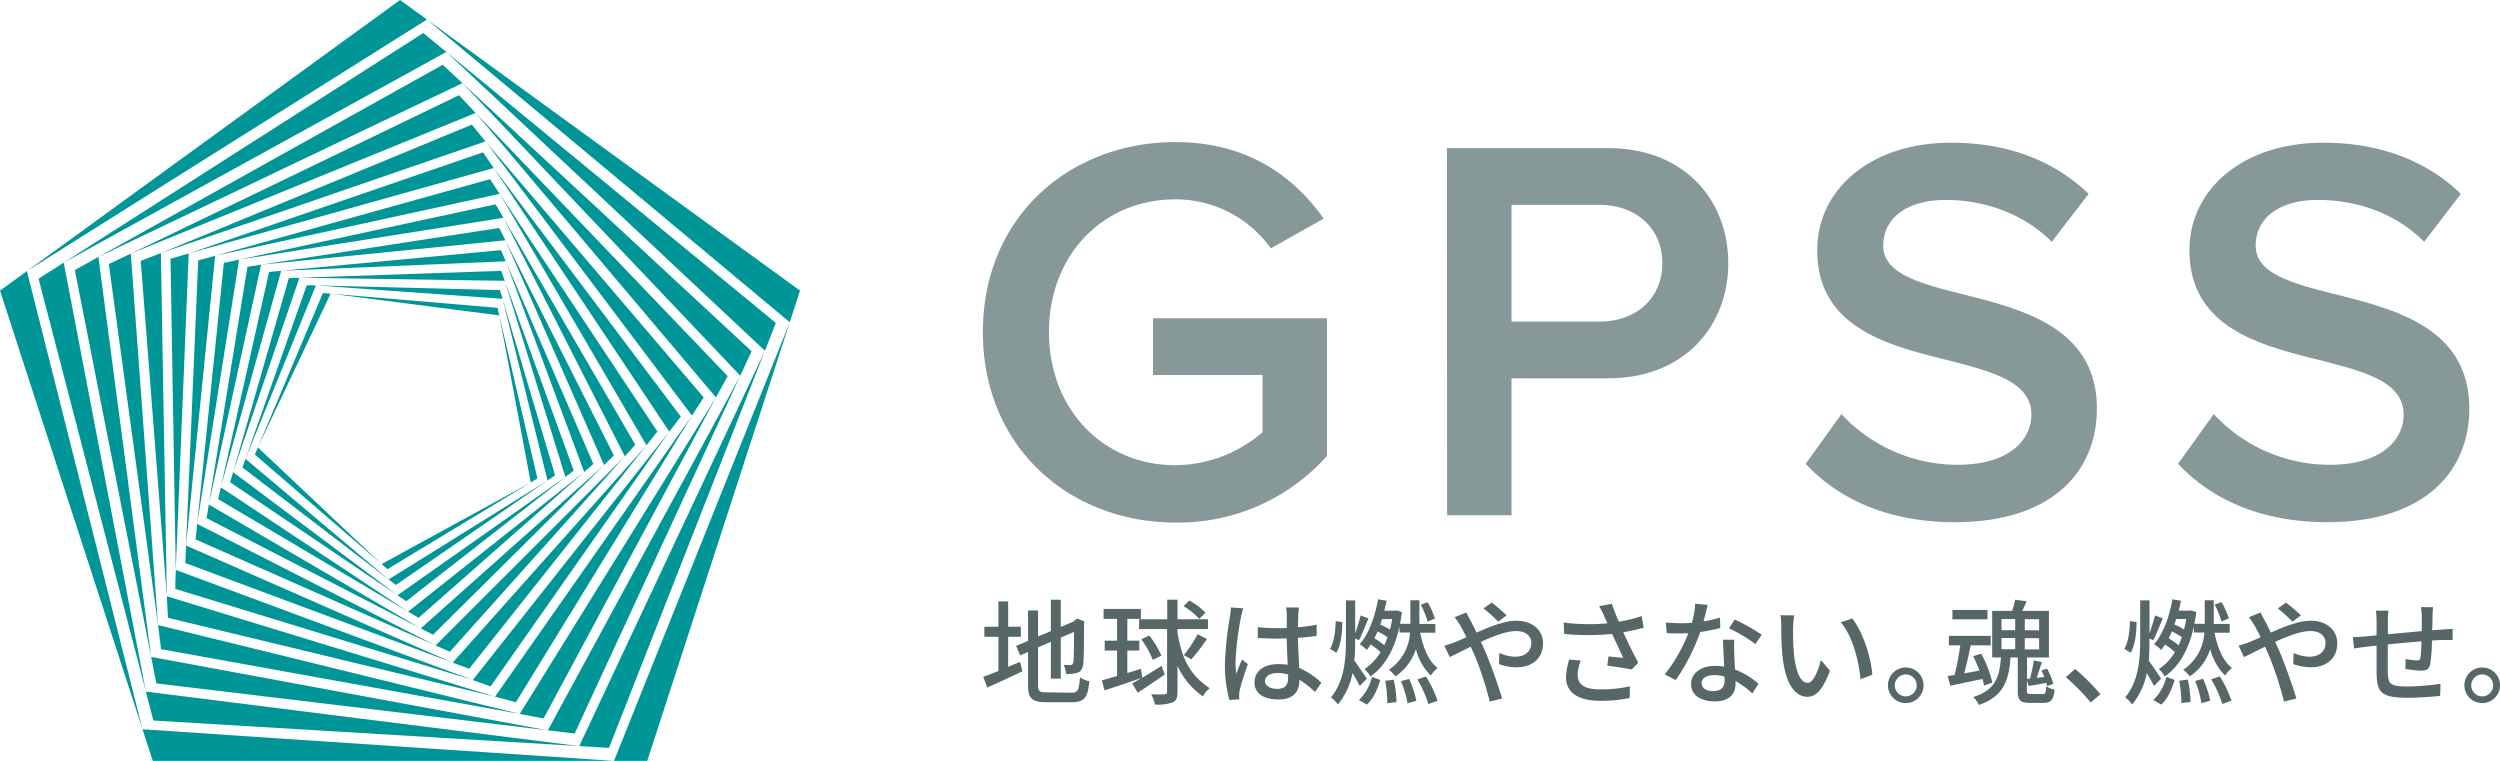 <svg xmlns="http://www.w3.org/2000/svg" viewBox="0 0 657.13 200"><defs><style>.cls-1{fill:#009698;}.cls-2{fill:#879899;}.cls-3{fill:#576667;}</style></defs><g id="レイヤー_2" data-name="レイヤー 2"><g id="レイヤー_1-2" data-name="レイヤー 1"><polygon class="cls-1" points="41.1 179.64 41.1 179.64 41.1 179.64 41.1 179.64"/><polygon class="cls-1" points="40.31 189.39 40.31 189.39 40.31 189.39 40.31 189.39"/><polygon class="cls-1" points="46.05 154.79 124.26 178.75 46.2 149.81 46.05 154.79"/><polygon class="cls-1" points="38.34 181.79 40.31 189.39 152.25 196.11 38.34 181.79"/><polygon class="cls-1" points="136.61 187.66 41.54 164.3 42.34 170.64 136.61 187.66"/><polygon class="cls-1" points="130.11 183.13 43.85 156.73 44.15 162.4 130.11 183.13"/><polygon class="cls-1" points="39.73 172.67 41.1 179.64 144 191.97 39.73 172.67"/><polygon class="cls-1" points="48.91 143.39 48.72 148 48.72 148 48.72 148 118.99 174.18 48.91 143.39"/><polygon class="cls-1" points="114.49 169.66 51.83 137.71 51.41 141.79 114.49 169.66"/><polygon class="cls-1" points="110.59 165.18 54.88 132.62 54.3 136.2 110.59 165.18"/><polygon class="cls-1" points="100.3 148.27 67.78 117.6 66.99 119.48 100.3 148.27"/><polygon class="cls-1" points="104.47 156.47 61.27 124.1 60.5 126.78 104.47 156.47"/><polygon class="cls-1" points="102.16 152.3 64.53 120.62 63.73 122.88 102.16 152.3"/><polygon class="cls-1" points="107.27 160.77 58.04 128.09 57.35 131.21 107.27 160.77"/><polygon class="cls-1" points="161.39 200 37.46 191.69 37.46 191.69 40.16 200 161.39 200"/><polygon class="cls-1" points="151.05 192.81 151.05 192.81 151.05 192.81 151.05 192.81"/><polygon class="cls-1" points="160.08 196.58 160.08 196.57 160.08 196.58 160.08 196.58"/><polygon class="cls-1" points="128.95 180.43 175.91 113.45 124.26 178.75 128.95 180.43"/><polygon class="cls-1" points="152.25 196.11 160.08 196.58 201.06 92.19 152.25 196.11"/><polygon class="cls-1" points="188.19 104.46 136.61 187.66 142.88 188.86 188.19 104.46"/><polygon class="cls-1" points="181.88 109.24 130.11 183.13 135.6 184.59 181.88 109.24"/><polygon class="cls-1" points="144 191.97 151.05 192.81 194.58 98.76 144 191.97"/><polygon class="cls-1" points="118.99 174.18 123.32 175.79 123.32 175.79 123.32 175.79 169.93 117.05 118.99 174.18"/><polygon class="cls-1" points="164.24 119.94 114.49 169.66 118.24 171.31 164.24 119.94"/><polygon class="cls-1" points="158.78 122.25 110.59 165.18 113.82 166.84 158.78 122.25"/><polygon class="cls-1" points="139.51 126.82 100.3 148.27 101.84 149.6 139.51 126.82"/><polygon class="cls-1" points="148.61 125.39 104.47 156.47 106.78 158.03 148.61 125.39"/><polygon class="cls-1" points="143.92 126.3 102.16 152.3 104.06 153.76 143.92 126.3"/><polygon class="cls-1" points="153.56 124.06 107.27 160.77 110.02 162.4 153.56 124.06"/><polygon class="cls-1" points="207.59 84.7 161.39 200 161.39 200 170.13 200 207.59 84.7"/><polygon class="cls-1" points="116.36 17.03 116.35 17.03 116.36 17.03 116.36 17.03"/><polygon class="cls-1" points="178.95 109.51 129.77 44.16 175.91 113.45 178.95 109.51"/><polygon class="cls-1" points="201.06 92.19 203.93 84.89 117.32 13.66 201.06 92.19"/><polygon class="cls-1" points="125.01 29.69 188.19 104.46 191.27 98.87 125.01 29.69"/><polygon class="cls-1" points="127.6 37.17 181.88 109.24 184.97 104.47 127.6 37.17"/><polygon class="cls-1" points="194.58 98.76 197.56 92.32 121.56 21.85 194.58 98.76"/><polygon class="cls-1" points="169.93 117.05 172.8 113.43 172.8 113.43 172.8 113.43 131.34 50.95 169.93 117.05"/><polygon class="cls-1" points="132.33 57.25 164.24 119.94 166.98 116.88 132.33 57.25"/><polygon class="cls-1" points="132.84 63.17 158.78 122.25 161.35 119.7 132.84 63.17"/><polygon class="cls-1" points="131.24 82.9 139.51 126.82 141.26 125.77 131.24 82.9"/><polygon class="cls-1" points="132.68 73.81 148.61 125.39 150.8 123.68 132.68 73.81"/><polygon class="cls-1" points="132.1 78.54 143.92 126.3 145.9 124.94 132.1 78.54"/><polygon class="cls-1" points="132.94 68.68 153.56 124.06 155.96 121.95 132.94 68.68"/><polygon class="cls-1" points="112.22 5.14 207.59 84.7 207.59 84.7 210.29 76.39 112.22 5.14"/><polygon class="cls-1" points="111.26 8.68 111.26 8.68 111.26 8.68 111.26 8.68"/><polygon class="cls-1" points="126.96 40.04 49.6 66.62 129.77 44.16 126.96 40.04"/><polygon class="cls-1" points="117.32 13.66 111.26 8.68 16.75 69.03 117.32 13.66"/><polygon class="cls-1" points="34.38 66.67 125.01 29.69 120.65 25.03 34.38 66.67"/><polygon class="cls-1" points="42.29 66.52 127.6 37.17 124.03 32.76 42.29 66.52"/><polygon class="cls-1" points="121.56 21.85 116.36 17.03 25.86 67.53 121.56 21.85"/><polygon class="cls-1" points="131.34 50.95 128.79 47.1 128.79 47.1 128.79 47.1 56.55 67.22 131.34 50.95"/><polygon class="cls-1" points="62.85 68.24 132.33 57.25 130.26 53.7 62.85 68.24"/><polygon class="cls-1" points="68.63 69.57 132.84 63.17 131.21 59.92 68.63 69.57"/><polygon class="cls-1" points="86.9 77.2 131.24 82.9 130.77 80.91 86.9 77.2"/><polygon class="cls-1" points="78.7 73.01 132.68 73.81 131.73 71.19 78.7 73.01"/><polygon class="cls-1" points="83.03 75.03 132.1 78.54 131.41 76.25 83.03 75.03"/><polygon class="cls-1" points="73.91 71.18 132.94 68.68 131.68 65.75 73.91 71.18"/><polygon class="cls-1" points="7.07 71.26 112.22 5.14 112.22 5.14 105.15 0 7.07 71.26"/><polygon class="cls-1" points="44.82 68.02 46.2 149.81 49.6 66.62 44.82 68.02"/><polygon class="cls-1" points="16.75 69.03 10.14 73.26 38.34 181.79 16.75 69.03"/><polygon class="cls-1" points="41.54 164.3 34.38 66.67 28.6 69.39 41.54 164.3"/><polygon class="cls-1" points="43.85 156.73 42.29 66.52 36.99 68.56 43.85 156.73"/><polygon class="cls-1" points="25.86 67.53 19.66 70.99 39.73 172.67 25.86 67.53"/><polygon class="cls-1" points="56.55 67.22 52.1 68.46 52.1 68.46 52.1 68.46 48.91 143.39 56.55 67.22"/><polygon class="cls-1" points="51.83 137.71 62.85 68.24 58.84 69.1 51.83 137.71"/><polygon class="cls-1" points="54.88 132.62 68.63 69.57 65.04 70.13 54.88 132.62"/><polygon class="cls-1" points="67.78 117.6 86.9 77.2 84.87 77.03 67.78 117.6"/><polygon class="cls-1" points="61.27 124.1 78.7 73.01 75.92 73.11 61.27 124.1"/><polygon class="cls-1" points="64.53 120.62 83.03 75.03 80.63 74.97 64.53 120.62"/><polygon class="cls-1" points="58.04 128.09 73.91 71.18 70.73 71.48 58.04 128.09"/><polygon class="cls-1" points="37.46 191.69 7.07 71.26 7.07 71.26 0 76.39 37.46 191.69"/><path class="cls-2" d="M309,37.35c18.82,0,31.12,9,38.93,20.12l-13.89,7.81A30.75,30.75,0,0,0,309,52.4c-19.1,0-33.28,14.62-33.28,34.88s14.18,35,33.28,35a35.42,35.42,0,0,0,22.87-8.68V98.57h-28.8V83.66h45.73v36.18A52.34,52.34,0,0,1,309,137.35c-27.93,0-50.65-19.83-50.65-50.07S281.11,37.35,309,37.35Zm71.33,1.59h42.4c20.26,0,31.55,13.9,31.55,30.25s-11.43,30.25-31.55,30.25H397.3v36H380.37Zm40.08,14.91H397.3V84.53h23.15c9.55,0,16.5-6.08,16.5-15.34S430,53.85,420.45,53.85Zm63.61,55a41.66,41.66,0,0,0,30.54,13.32c13.89,0,19.39-6.81,19.39-13.17,0-8.69-10.27-11.29-22-14.33-15.77-3.91-34.29-8.54-34.29-28.94,0-15.92,14-28.22,35.16-28.22,15,0,27.21,4.77,36.18,13.46l-9.69,12.59c-7.53-7.53-17.8-11-27.93-11s-16.36,4.77-16.36,12c0,7.52,9.84,10,21.28,12.88,15.91,4,34.87,9,34.87,30,0,16.07-11.29,29.82-37.33,29.82-17.8,0-30.68-6.23-39.22-15.34Zm97.86,0a41.62,41.62,0,0,0,30.53,13.32c13.89,0,19.39-6.81,19.39-13.17,0-8.69-10.27-11.29-22-14.33-15.78-3.91-34.3-8.54-34.3-28.94,0-15.92,14-28.22,35.16-28.22,15,0,27.21,4.77,36.18,13.46L637.2,63.55c-7.53-7.53-17.8-11-27.93-11s-16.36,4.77-16.36,12c0,7.52,9.84,10,21.28,12.88,15.92,4,34.87,9,34.87,30,0,16.07-11.28,29.82-37.33,29.82-17.8,0-30.68-6.23-39.22-15.34Z"/><path class="cls-3" d="M265,175.3c1-.45,2.1-.9,3.12-1.32l.63,2.46c-3.15,1.53-6.57,3.09-9.24,4.26l-1.08-2.79c1.08-.39,2.46-.93,4-1.53v-9h-3.69v-2.64h3.69v-6.66H265v6.66h3.33v2.64H265Zm16.68,6.78c1.65,0,1.95-.78,2.19-4.05a7.44,7.44,0,0,0,2.46,1.05c-.39,4.14-1.23,5.49-4.5,5.49h-6.87c-3.69,0-4.74-.93-4.74-4.53v-8.67l-2.07.9-1.05-2.49,3.12-1.32v-8h2.64v6.84l3.36-1.41v-8.25h2.61v7.14l3.27-1.38.54-.42.48-.39,1.95.75-.12.48c0,5.61-.06,9.69-.24,10.86s-.66,1.92-1.59,2.16a9.24,9.24,0,0,1-2.88.33,8.62,8.62,0,0,0-.63-2.37c.63,0,1.44,0,1.74,0s.66-.12.78-.75.18-3.36.18-7.95l-3.48,1.5v10.77h-2.61v-9.66l-3.36,1.44v9.84c0,1.68.33,2,2.25,2Z"/><path class="cls-3" d="M306.15,177.28c-2.37,1.68-5,3.45-7.11,4.8l-1.44-2.46c.72-.39,1.62-.9,2.58-1.47-3.42,1.2-7.08,2.4-9.84,3.33l-.72-2.64c1.11-.3,2.49-.72,4-1.17V171h-3.24V168.4h3.24v-5.73h-3.54v-2.61h9.81v2.61h-3.57v5.73h3.15V171h-3.15v5.91l3.57-1.11.36,2.34c1.56-.93,3.33-2,5.07-3.12Zm3.36-11c1.17,7.08,3.33,11.16,8.46,14.61a6.91,6.91,0,0,0-1.77,2.16,19.78,19.78,0,0,1-6.69-8v6.84c0,1.5-.36,2.28-1.26,2.73a11.68,11.68,0,0,1-4.65.57,12.14,12.14,0,0,0-1-2.7c1.62.06,3.09.06,3.51,0s.66-.15.66-.63v-16.5H299.4v-2.58h7.41v-5.16h2.7v5.16h8v2.58h-8Zm-7.44.75a24.31,24.31,0,0,1,3.21,5.31L303,173.44a24.33,24.33,0,0,0-3-5.4Zm13.17-4.35a19.52,19.52,0,0,0-4.14-3.36l1.53-1.47a18.76,18.76,0,0,1,4.23,3.18Zm-4.08,9.51a31.66,31.66,0,0,0,3.63-5.49l2.46,1.29a53,53,0,0,1-4.11,5.31Z"/><path class="cls-3" d="M326.8,159.91a19.55,19.55,0,0,0-.59,2.28A74.09,74.09,0,0,0,324.76,174a23.7,23.7,0,0,0,.21,3.12c.42-1.23,1-2.67,1.5-3.75l1.53,1.2c-.78,2.22-1.79,5.25-2.12,6.78a7.19,7.19,0,0,0-.16,1.35c0,.3,0,.75.07,1.11l-2.65.18a35.32,35.32,0,0,1-1.17-9.42,89.45,89.45,0,0,1,1.32-12.45c.09-.75.21-1.68.25-2.46Zm18.87,22a25.86,25.86,0,0,0-4.11-3.24v.09c0,2.76-1.32,5.1-5.46,5.1s-6.35-1.68-6.35-4.53,2.36-4.77,6.32-4.77a15.29,15.29,0,0,1,2.4.18c-.09-2.07-.21-4.62-.27-6.93-.84,0-1.68.06-2.52.06-1.71,0-3.33-.09-5.07-.18l0-2.82c1.71.15,3.36.24,5.13.24.84,0,1.65,0,2.49-.06,0-1.47,0-2.73,0-3.48a10.57,10.57,0,0,0-.18-1.89h3.39c-.09.6-.15,1.23-.18,1.83,0,.75-.06,2-.09,3.36a46.51,46.51,0,0,0,4.92-.66v2.91c-1.53.24-3.21.42-4.92.54.06,3,.24,5.64.33,7.92a19.66,19.66,0,0,1,5.82,3.87Zm-7.08-4.62a10.57,10.57,0,0,0-2.76-.39c-2,0-3.33.87-3.33,2.1s1.32,2.07,3.21,2.07c2.19,0,2.88-1.11,2.88-3Z"/><path class="cls-3" d="M352.82,163.51c0,2.88-.36,6.12-1.56,8.07l-1.65-1.05c1-1.62,1.44-4.59,1.47-7.26Zm4.59,16.8c-.42-.87-1.17-2.19-1.89-3.42a18.69,18.69,0,0,1-3.84,8.28,9,9,0,0,0-1.83-1.86c3.54-4.35,3.93-10,3.93-15.24V157.81h2.43v8.64c.54-1.5,1.11-3.33,1.44-4.68l2.07.78c-.84,1.89-1.71,4.26-2.52,5.73l-1-.45V168c0,1.86,0,3.75-.21,5.61.87,1.23,2.79,4,3.27,4.77ZM357.2,184a12.21,12.21,0,0,0,3.42-6.06l2.19.78c-.72,2.34-1.74,4.89-3.51,6.48Zm10.65-19.26c-1.38,6.24-4,10.56-7.65,13.08a7,7,0,0,0-1.56-1.95,13,13,0,0,0,4.23-4.47,21.43,21.43,0,0,0-2.58-2,17.34,17.34,0,0,1-1,1.44,10.67,10.67,0,0,0-1.89-1.5c2.4-2.76,4-7.17,4.83-11.82l2.25.39c-.18.87-.39,1.77-.6,2.61h2.73l.42-.09,1.47.45c-.15,1.08-.3,2.1-.51,3.09h2.73v-6.18h2.37V164h4.2v2.31h-4c.78,3.93,2.25,7.53,4.59,9.24a10.58,10.58,0,0,0-1.8,2,14.63,14.63,0,0,1-3.9-6.93,13.93,13.93,0,0,1-5.37,7.17,9.55,9.55,0,0,0-1.74-1.74,12.55,12.55,0,0,0,5.55-9.78h-2.76Zm-4,4.86c.3-.66.6-1.35.87-2.1a18,18,0,0,0-2.64-1.53,16.51,16.51,0,0,1-.84,1.8A22.23,22.23,0,0,1,363.83,169.57Zm-.57-6.87c-.15.48-.3,1-.48,1.44a18.48,18.48,0,0,1,2.55,1.32c.24-.87.42-1.8.6-2.76Zm3.06,15.93a28.06,28.06,0,0,1,.72,5.88l-2.4.3a30.34,30.34,0,0,0-.57-5.88Zm4.05-.21a24.76,24.76,0,0,1,1.89,5.76l-2.31.66a24.75,24.75,0,0,0-1.74-5.82Zm4.41-.63a27.83,27.83,0,0,1,3.06,6.39l-2.4.87a29.17,29.17,0,0,0-2.91-6.48Zm.45-14.43a21,21,0,0,0-1.8-4.41l1.8-.69a19.74,19.74,0,0,1,1.92,4.32Z"/><path class="cls-3" d="M385.42,161c.24.51.81,1.59,1.11,2.13.51.93,1.05,2,1.59,3.15,3.57-1.59,7.41-3.12,10.47-3.12,4.32,0,7,2.58,7,5.91,0,3.72-2.49,6.33-7.08,6.33a13.51,13.51,0,0,1-4.5-.84l.09-2.94a10.5,10.5,0,0,0,4.14,1c2.82,0,4.26-1.56,4.26-3.66,0-1.68-1.32-3.09-4-3.09-2.46,0-5.94,1.32-9.24,2.85l1,2.19c1.53,3.48,3.57,9.36,4.59,12.69l-3.27.81a86.9,86.9,0,0,0-4-12.24l-1-2.19c-2.22,1.11-4.2,2.13-5.52,2.73l-1.41-3a21.56,21.56,0,0,0,2.67-.87c1-.39,2-.84,3.12-1.35-.54-1.11-1.05-2.1-1.53-2.94a20.85,20.85,0,0,0-1.56-2.31Zm8.4,2.4a42.22,42.22,0,0,0-3.87-3.48l2.16-1.53a41.87,41.87,0,0,1,3.9,3.36Z"/><path class="cls-3" d="M432.05,165c-1.68.45-3.54.87-5.37,1.2,1.08,2.4,2.61,5.55,3.93,8l-1.71,1.77c-1.41-.3-4.35-.72-6.42-1l.3-2.43c1.08.12,2.94.3,3.9.39-.78-1.68-2-4.29-2.94-6.3a65.16,65.16,0,0,1-12.6,0l-.12-3a51.64,51.64,0,0,0,11.49.21l-.84-1.83a18.43,18.43,0,0,0-1.35-2.67l3.36-.63c.6,1.77,1.17,3.18,1.83,4.71a40.34,40.34,0,0,0,6-1.47Zm-16.53,8.61a11.84,11.84,0,0,0-.84,3.66c0,2.43,1.47,3.93,5.82,3.93a33.71,33.71,0,0,0,7.92-.81l-.06,3.09a38.36,38.36,0,0,1-7.89.72c-5.7,0-8.85-2.25-8.85-6.15a18.42,18.42,0,0,1,.84-4.68Z"/><path class="cls-3" d="M452.19,165.07a44.33,44.33,0,0,1-5.28,1.05,52.15,52.15,0,0,1-6.45,12.63l-2.88-1.47a43.06,43.06,0,0,0,6.21-10.83c-.72,0-1.41.06-2.13.06-1.14,0-2.37,0-3.57-.12l-.21-2.76c1.17.12,2.58.18,3.78.18,1,0,2,0,3.06-.12a23.69,23.69,0,0,0,.87-5l3.27.3c-.24,1-.63,2.67-1.08,4.35a31.36,31.36,0,0,0,4.32-1Zm3.66,3.09a33.81,33.81,0,0,0,0,3.48c0,1,.12,2.67.21,4.35a19.73,19.73,0,0,1,6.15,3.75l-1.59,2.55a23.72,23.72,0,0,0-4.44-3.3v.81c0,2.52-1.53,4.56-5.43,4.56-3.45,0-6.24-1.47-6.24-4.56,0-2.79,2.52-4.77,6.21-4.77a13.5,13.5,0,0,1,2.49.21c-.12-2.34-.27-5.13-.33-7.08Zm-2.58,9.66a10,10,0,0,0-2.73-.36c-2,0-3.27.87-3.27,2.07s1,2.13,3.06,2.13c2.22,0,3-1.26,3-2.79C453.3,178.57,453.3,178.24,453.27,177.82Zm8.13-8.52a38.15,38.15,0,0,0-6.93-4.14l1.5-2.31a48.81,48.81,0,0,1,7.11,4Z"/><path class="cls-3" d="M471.32,165a66,66,0,0,0,.21,6.69c.45,4.68,1.65,7.8,3.63,7.8,1.5,0,2.79-3.24,3.45-6l2.4,2.79c-1.89,5.1-3.72,6.87-5.91,6.87-3,0-5.76-2.88-6.57-10.71a78.87,78.87,0,0,1-.33-7.95,14.94,14.94,0,0,0-.21-2.79l3.63.06A24.12,24.12,0,0,0,471.32,165Zm20.82,12.36-3.09,1.2c-.48-5.1-2.19-11.49-5.19-15l3-1C489.56,165.94,491.75,172.48,492.14,177.31Z"/><path class="cls-3" d="M505.61,180.16a4.68,4.68,0,1,1-4.68-4.71A4.67,4.67,0,0,1,505.61,180.16Zm-1.8,0a2.88,2.88,0,1,0-2.88,2.88A2.88,2.88,0,0,0,503.81,180.16Z"/><path class="cls-3" d="M521.51,180.19a15.65,15.65,0,0,0-.42-1.71c-3,.6-6,1.23-8.43,1.77l-.72-2.55c.54-.09,1.17-.18,1.83-.27.57-2.19,1.14-5.31,1.5-7.8h-3v-2.49h11v2.49H518c-.51,2.43-1.11,5.19-1.71,7.35q1.93-.31,4-.72a39.77,39.77,0,0,0-1.62-3.78l2.1-.66a32.12,32.12,0,0,1,2.94,7.62Zm.9-17.4H513.2v-2.46h9.21Zm14.46,19.65c.75,0,.9-.3,1-2.07a5.73,5.73,0,0,0,2.19.9c-.27,2.73-1,3.48-2.91,3.48h-3.57c-2.58,0-3.21-.72-3.21-3.21v-8.73h-1.89c-.45,6-1.83,10.26-8.31,12.48a7.16,7.16,0,0,0-1.5-2.07c5.88-1.83,6.9-5.34,7.29-10.41h-2.31V160.57h5.25a22.73,22.73,0,0,0,.78-2.94l3,.42c-.36.87-.75,1.74-1.11,2.52h7v12.24h-5.76v5.64l.78-.09a41.16,41.16,0,0,0,1-4.77l2.13.45c-.45,1.32-.93,2.88-1.38,4.14l2-.24a18.21,18.21,0,0,0-.78-1.71l1.5-.48a15.83,15.83,0,0,1,1.65,4l-1.62.6c-.06-.27-.12-.57-.21-.87-1.65.33-3.21.6-4.65.84l-.45-1.5v2.7c0,.78.12.9,1.08.9Zm-10.77-16.8h3.6v-2.91h-3.6Zm0,5h3.6v-2.94h-3.6Zm9.87-7.89h-3.75v2.91H536Zm0,5h-3.75v2.94H536Z"/><path class="cls-3" d="M549.56,184.66A54.76,54.76,0,0,0,543,178l2.46-2.16a55.36,55.36,0,0,1,6.63,6.63Z"/><path class="cls-3" d="M561.59,163.51c0,2.88-.36,6.12-1.56,8.07l-1.65-1.05c1-1.62,1.44-4.59,1.47-7.26Zm4.59,16.8c-.42-.87-1.17-2.19-1.89-3.42a18.69,18.69,0,0,1-3.84,8.28,9,9,0,0,0-1.83-1.86c3.54-4.35,3.93-10,3.93-15.24V157.81H565v8.64c.54-1.5,1.11-3.33,1.44-4.68l2.07.78c-.84,1.89-1.71,4.26-2.52,5.73l-1-.45V168c0,1.86,0,3.75-.21,5.61.87,1.23,2.79,4,3.27,4.77ZM566,184a12.21,12.21,0,0,0,3.42-6.06l2.19.78c-.72,2.34-1.74,4.89-3.51,6.48Zm10.65-19.26c-1.38,6.24-4,10.56-7.65,13.08a7,7,0,0,0-1.56-1.95,13,13,0,0,0,4.23-4.47,21.43,21.43,0,0,0-2.58-2,17.34,17.34,0,0,1-1,1.44,10.67,10.67,0,0,0-1.89-1.5c2.4-2.76,4-7.17,4.83-11.82l2.25.39c-.18.87-.39,1.77-.6,2.61h2.73l.42-.09,1.47.45c-.15,1.08-.3,2.1-.51,3.09h2.73v-6.18h2.37V164h4.2v2.31h-4c.78,3.93,2.25,7.53,4.59,9.24a10.58,10.58,0,0,0-1.8,2,14.63,14.63,0,0,1-3.9-6.93,13.93,13.93,0,0,1-5.37,7.17,9.55,9.55,0,0,0-1.74-1.74,12.55,12.55,0,0,0,5.55-9.78h-2.76Zm-4,4.86c.3-.66.6-1.35.87-2.1a18,18,0,0,0-2.64-1.53,16.51,16.51,0,0,1-.84,1.8A22.23,22.23,0,0,1,572.6,169.57ZM572,162.7c-.15.48-.3,1-.48,1.44a18.48,18.48,0,0,1,2.55,1.32c.24-.87.42-1.8.6-2.76Zm3.06,15.93a28.06,28.06,0,0,1,.72,5.88l-2.4.3a30.34,30.34,0,0,0-.57-5.88Zm4-.21a24.76,24.76,0,0,1,1.89,5.76l-2.31.66A24.75,24.75,0,0,0,577,179Zm4.41-.63a27.83,27.83,0,0,1,3.06,6.39l-2.4.87a29.17,29.17,0,0,0-2.91-6.48Zm.45-14.43a21,21,0,0,0-1.8-4.41l1.8-.69a19.74,19.74,0,0,1,1.92,4.32Z"/><path class="cls-3" d="M594.19,161c.24.51.81,1.59,1.11,2.13.51.93,1.05,2,1.59,3.15,3.57-1.59,7.41-3.12,10.47-3.12,4.32,0,7,2.58,7,5.91,0,3.72-2.49,6.33-7.08,6.33a13.51,13.51,0,0,1-4.5-.84l.09-2.94a10.5,10.5,0,0,0,4.14,1c2.82,0,4.26-1.56,4.26-3.66,0-1.68-1.32-3.09-4-3.09-2.46,0-5.94,1.32-9.24,2.85.33.72.66,1.47,1,2.19,1.53,3.48,3.57,9.36,4.59,12.69l-3.27.81a86.9,86.9,0,0,0-4-12.24l-1-2.19c-2.22,1.11-4.2,2.13-5.52,2.73l-1.41-3a21.56,21.56,0,0,0,2.67-.87c1-.39,2-.84,3.12-1.35-.54-1.11-1.05-2.1-1.53-2.94a20.85,20.85,0,0,0-1.56-2.31Zm8.4,2.4a42.22,42.22,0,0,0-3.87-3.48l2.16-1.53a41.87,41.87,0,0,1,3.9,3.36Z"/><path class="cls-3" d="M639.55,159.61a17.35,17.35,0,0,0-.15,2.34c0,1.26-.06,2.55-.09,3.72,1-.09,2-.15,2.82-.21s1.8-.09,2.55-.18v2.94c-.48,0-1.8,0-2.55,0s-1.77.06-2.88.15a45.1,45.1,0,0,1-.45,6.12c-.27,1.41-1,1.8-2.4,1.8a35,35,0,0,1-4.14-.45l.06-2.61a19.9,19.9,0,0,0,2.85.36c.66,0,1-.09,1.05-.72a36.32,36.32,0,0,0,.27-4.29c-2.85.21-6.09.54-8.85.81,0,2.91-.06,5.85,0,7.05.09,3.06.21,4,5,4a58.84,58.84,0,0,0,8.85-.72l-.09,3.21c-2,.21-5.64.48-8.58.48-7.23,0-8-1.62-8.13-6.51,0-1.26,0-4.29,0-7.2-1.11.12-2,.21-2.67.3-.93.12-2.46.33-3.24.45l-.33-3c.9,0,2.13-.06,3.36-.18l2.88-.27v-3.63a22,22,0,0,0-.18-2.85h3.3a23.54,23.54,0,0,0-.15,2.7c0,.84,0,2.1,0,3.51,2.73-.27,5.94-.57,8.91-.84V162a19.31,19.31,0,0,0-.21-2.43Z"/><path class="cls-3" d="M657.13,180.16a4.68,4.68,0,1,1-4.68-4.71A4.67,4.67,0,0,1,657.13,180.16Zm-1.8,0a2.88,2.88,0,1,0-2.88,2.88A2.88,2.88,0,0,0,655.33,180.16Z"/></g></g></svg>